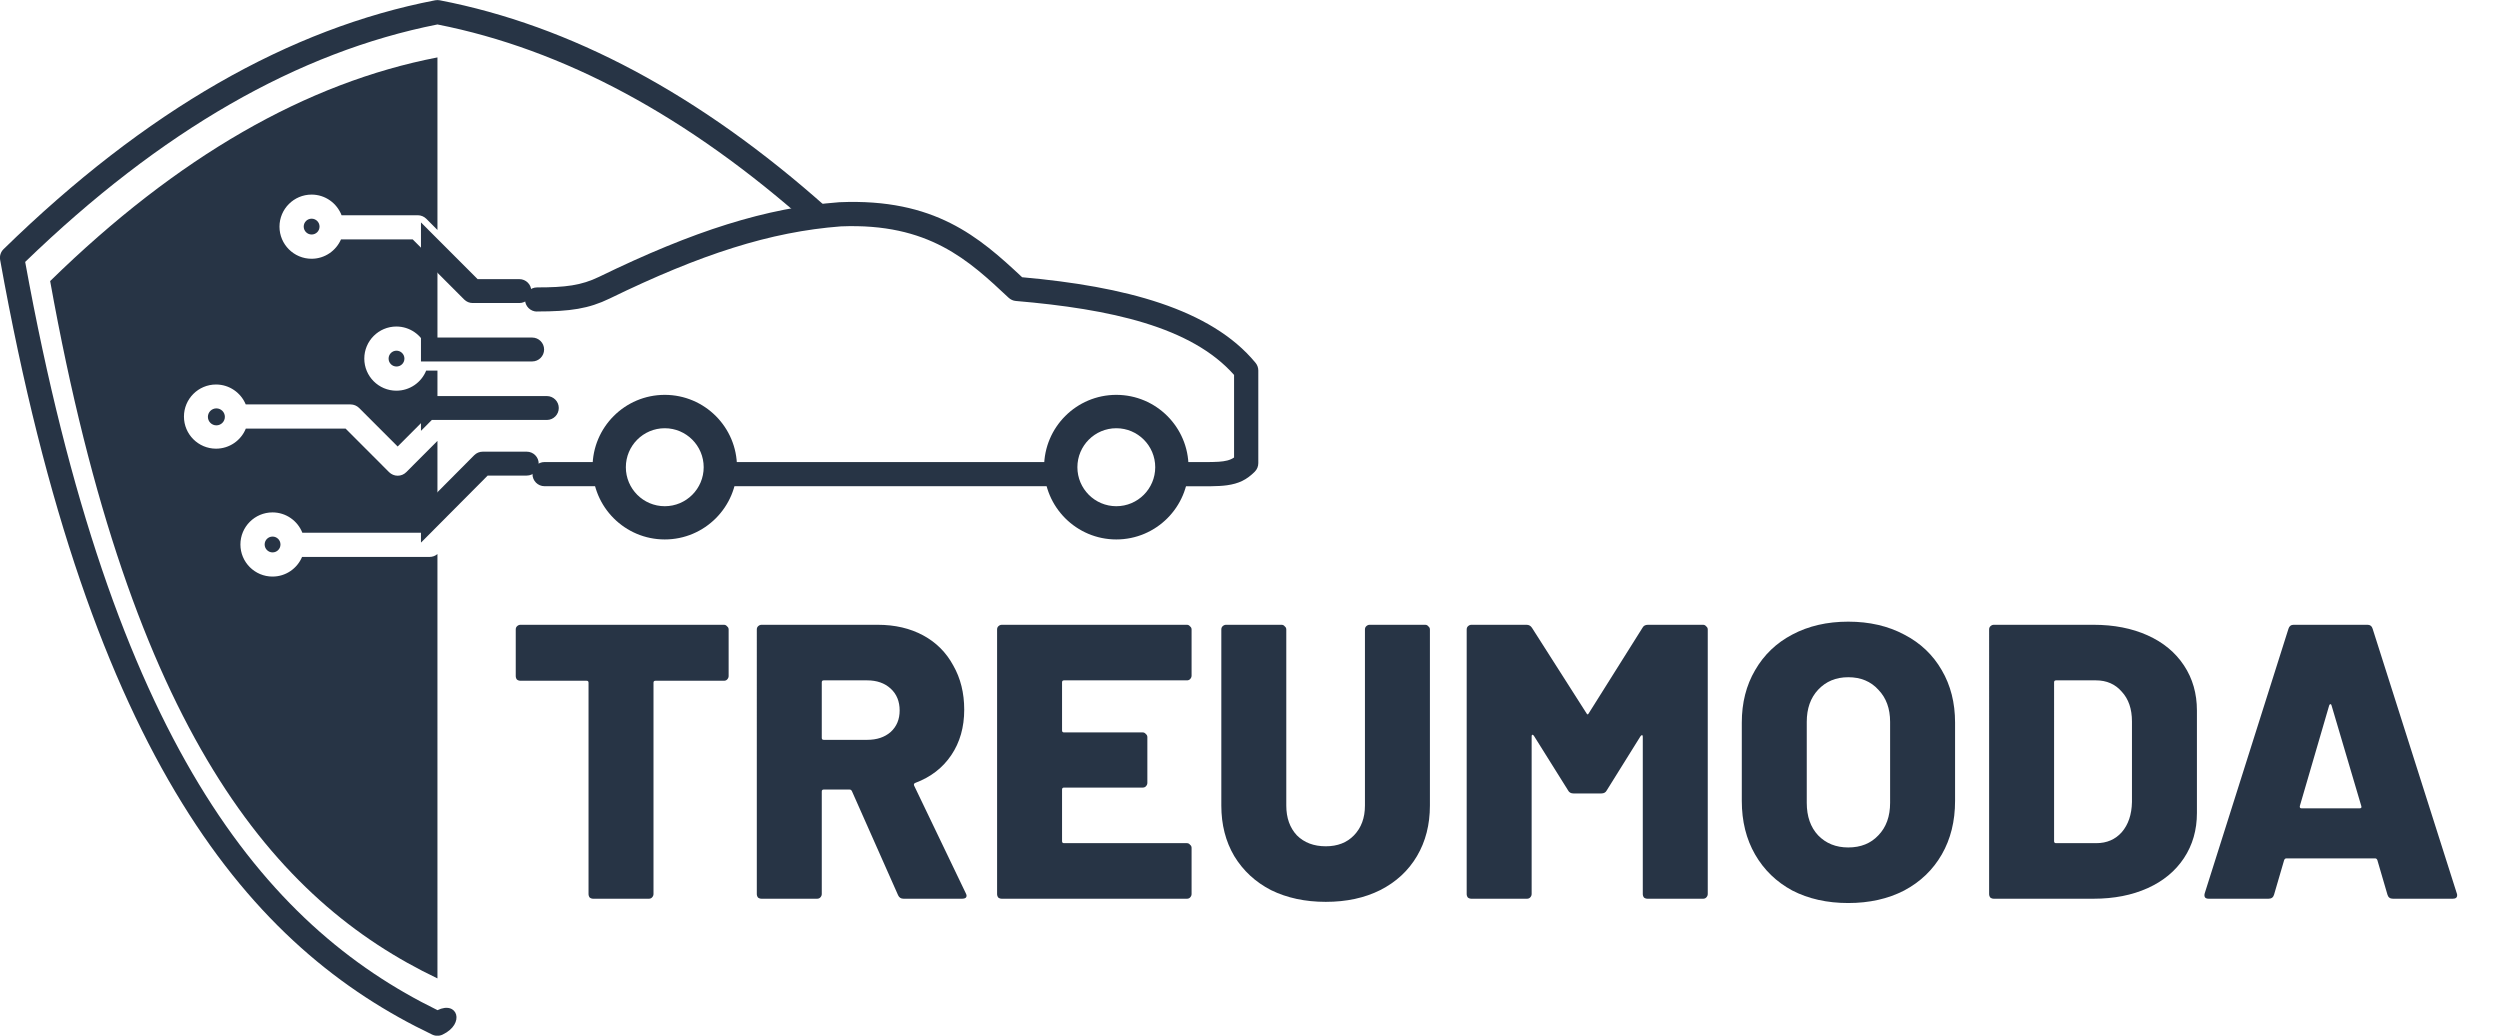 <?xml version="1.0" encoding="UTF-8" standalone="no"?>
<!-- Created with Inkscape (http://www.inkscape.org/) -->

<svg
   width="34.753mm"
   height="14.397mm"
   viewBox="0 0 34.753 14.397"
   version="1.1"
   id="svg1171"
   inkscape:version="1.1.2 (0a00cf5339, 2022-02-04, custom)"
   sodipodi:docname="logo1.svg"
   xmlns:inkscape="http://www.inkscape.org/namespaces/inkscape"
   xmlns:sodipodi="http://sodipodi.sourceforge.net/DTD/sodipodi-0.dtd"
   xmlns="http://www.w3.org/2000/svg"
   xmlns:svg="http://www.w3.org/2000/svg">
  <sodipodi:namedview
     id="namedview1173"
     pagecolor="#ffffff"
     bordercolor="#666666"
     borderopacity="1.0"
     inkscape:pageshadow="2"
     inkscape:pageopacity="0.0"
     inkscape:pagecheckerboard="0"
     inkscape:document-units="mm"
     showgrid="false"
     fit-margin-top="0"
     fit-margin-left="0"
     fit-margin-right="0"
     fit-margin-bottom="0"
     inkscape:zoom="2.6547419"
     inkscape:cx="52.924166"
     inkscape:cy="123.17582"
     inkscape:current-layer="layer1" />
  <defs
     id="defs1168" />
  <g
     inkscape:label="Layer 1"
     inkscape:groupmode="layer"
     id="layer1"
     transform="translate(131.505,63.613)">
    <path
       d="m -122.264,-58.124 c -0.554,0 -1.004,0.45 -1.004,1.005 0,0.555 0.45,1.005 1.004,1.005 0.554,0 1.004,-0.45 1.004,-1.005 0,-0.555 -0.45,-1.005 -1.004,-1.005 z m 0,0.464 c 0.299,0 0.541,0.243 0.541,0.542 0,0.299 -0.242,0.542 -0.541,0.542 -0.299,0 -0.541,-0.243 -0.541,-0.542 0,-0.299 0.242,-0.542 0.541,-0.542 z"
       style="clip-rule:evenodd;fill:#273445;fill-rule:evenodd;stroke-width:0.265;stroke-linejoin:round;stroke-miterlimit:2"
       id="path13" />
    <path
       d="m -115.987,-58.124 c -0.554,0 -1.004,0.45 -1.004,1.005 0,0.555 0.45,1.005 1.004,1.005 0.554,0 1.004,-0.45 1.004,-1.005 0,-0.555 -0.45,-1.005 -1.004,-1.005 z m 0,0.464 c 0.299,0 0.541,0.243 0.541,0.542 0,0.299 -0.242,0.542 -0.541,0.542 -0.299,0 -0.541,-0.243 -0.541,-0.542 0,-0.299 0.242,-0.542 0.541,-0.542 z"
       style="clip-rule:evenodd;fill:#273445;fill-rule:evenodd;stroke-width:0.265;stroke-linejoin:round;stroke-miterlimit:2"
       id="path15" />
    <g
       id="g25"
       style="clip-rule:evenodd;fill:#273445;fill-rule:evenodd;stroke-width:15.364;stroke-linejoin:round;stroke-miterlimit:2"
       transform="matrix(0.017,0,0,0.017,-143.282,-68.407)">
      <path
         d="m 1036.99,463.88 v 27.652 l 35.358,35.398 c 1.832,1.835 4.319,2.866 6.913,2.866 h 38.204 c 5.392,0 9.77,-4.378 9.771,-9.771 0,-5.393 -4.379,-9.771 -9.771,-9.771 h -34.154 z"
         style="fill:#273445;stroke-width:15.364"
         id="path17" />
      <path
         d="m 1036.99,558.021 v 19.542 h 90.929 c 5.393,0 9.771,-4.379 9.771,-9.771 0,-5.393 -4.378,-9.771 -9.771,-9.771 z"
         style="fill:#273445;stroke-width:15.364"
         id="path19" />
      <path
         d="m 1036.99,607.153 v 27.16 l 8.896,-8.905 c 0,0 94.029,0 94.029,0 5.392,0 9.77,-4.378 9.771,-9.77 0,-5.393 -4.379,-9.771 -9.771,-9.771 h -98.079 c -1.715,0 -3.383,0.45 -4.846,1.286 z"
         style="fill:#273445;stroke-width:15.364"
         id="path21" />
      <path
         d="m 1036.99,698.021 v 27.65 c 0.23,-0.192 0.451,-0.395 0.664,-0.609 l 53.89,-54.175 c 0,0.001 31.958,0.001 31.958,0.001 5.393,0 9.771,-4.379 9.771,-9.771 0,-5.393 -4.378,-9.771 -9.771,-9.771 h -36.021 c -2.6,0 -5.093,1.036 -6.927,2.88 z"
         style="fill:#273445;stroke-width:15.364"
         id="path23" />
    </g>
    <path
       d="m -116.746,-57.19 h -4.758 c -0.093,0 -0.168,0.075 -0.168,0.168 0,0.093 0.075,0.168 0.168,0.168 h 4.758 c 0.093,0 0.168,-0.075 0.168,-0.168 0,-0.093 -0.075,-0.168 -0.168,-0.168 z m -6.286,0 c -0.301,-6.8e-5 -0.602,-6.8e-5 -0.903,-6.8e-5 -0.093,0 -0.168,0.075 -0.168,0.168 0,0.093 0.075,0.168 0.168,0.168 0.301,0 0.602,0 0.903,8.6e-5 0.093,1.7e-5 0.168,-0.075 0.168,-0.168 0,-0.093 -0.075,-0.168 -0.168,-0.168 z m -1.007,-2.093 c 0.463,0 0.718,-0.039 1.009,-0.18 0,0 0,0 0,0 1.268,-0.617 2.233,-0.928 3.213,-1.003 1.225,-0.05 1.779,0.473 2.333,0.992 0.028,0.026 0.063,0.042 0.101,0.045 1.315,0.112 2.44,0.358 3.033,1.028 0,3.5e-5 0,1.148 0,1.148 -0.058,0.039 -0.121,0.052 -0.213,0.059 -0.11,0.007 -0.251,0.004 -0.444,0.004 l -0.203,4.3e-4 c -0.093,1.9e-4 -0.168,0.076 -0.168,0.169 1.9e-4,0.093 0.076,0.168 0.169,0.168 l 0.202,-4.31e-4 c 0.259,0 0.429,0.004 0.558,-0.014 0.164,-0.023 0.273,-0.075 0.387,-0.189 0.032,-0.032 0.049,-0.074 0.049,-0.119 v -1.288 c 0,-0.039 -0.014,-0.077 -0.039,-0.107 -0.619,-0.75 -1.819,-1.062 -3.244,-1.189 -0.598,-0.56 -1.216,-1.099 -2.537,-1.043 -0.002,8.6e-5 -0.004,2.07e-4 -0.006,3.45e-4 -1.018,0.077 -2.021,0.396 -3.338,1.037 -0.248,0.12 -0.466,0.147 -0.862,0.147 -0.093,0 -0.168,0.075 -0.168,0.168 0,0.093 0.075,0.168 0.168,0.168 z"
       style="clip-rule:evenodd;fill:#273445;fill-rule:evenodd;stroke-width:0.265;stroke-linejoin:round;stroke-miterlimit:2"
       id="path27" />
    <path
       d="m -125.424,-49.571 c -2.415,-1.183 -4.517,-3.726 -5.731,-10.401 1.889,-1.828 3.798,-2.919 5.731,-3.301 1.75,0.345 3.481,1.272 5.194,2.801 l 0.224,-0.251 c -1.776,-1.584 -3.572,-2.536 -5.386,-2.886 -0.021,-0.004 -0.043,-0.004 -0.064,0 -2.022,0.391 -4.023,1.529 -5.999,3.459 -0.04,0.039 -0.058,0.095 -0.048,0.15 1.255,6.98 3.488,9.566 6.006,10.769 0.046,0.022 0.099,0.022 0.145,1.7e-5 0.318,-0.152 0.207,-0.476 -0.072,-0.339 z"
       style="clip-rule:evenodd;fill:#273445;fill-rule:evenodd;stroke-width:0.265;stroke-linejoin:round;stroke-miterlimit:2"
       id="path29"
       sodipodi:nodetypes="cccccscccscc" />
    <path
       id="path32100"
       d="m -125.424,-55.911 c -0.03,0.026 -0.069,0.04 -0.109,0.04 h -1.773 c -0.068,0.161 -0.226,0.273 -0.411,0.273 -0.246,0 -0.446,-0.2 -0.446,-0.446 0,-0.246 0.2,-0.446 0.446,-0.446 0.188,0 0.35,0.117 0.415,0.283 h 1.699 l 0.179,-0.18 v -1.097 l -0.434,0.435 c -0.032,0.032 -0.074,0.049 -0.119,0.049 -0.045,0 -0.087,-0.018 -0.119,-0.049 l -0.605,-0.606 h -1.387 c -0.066,0.164 -0.227,0.279 -0.414,0.279 -0.246,0 -0.446,-0.2 -0.446,-0.446 0,-0.246 0.2,-0.446 0.446,-0.446 0.186,0 0.346,0.115 0.413,0.277 h 1.457 c 0.045,0 0.087,0.018 0.119,0.049 l 0.536,0.536 0.517,-0.518 c 0.011,-0.011 0.023,-0.02 0.036,-0.028 v -0.509 h -0.157 c -0.066,0.164 -0.227,0.279 -0.414,0.279 -0.246,0 -0.446,-0.2 -0.446,-0.446 0,-0.246 0.2,-0.446 0.446,-0.446 0.186,0 0.346,0.115 0.413,0.277 h 0.158 v -1.144 l -0.344,-0.344 h -0.997 c -0.069,0.158 -0.226,0.269 -0.409,0.269 -0.246,0 -0.446,-0.2 -0.446,-0.446 0,-0.246 0.2,-0.446 0.446,-0.446 0.19,0 0.352,0.119 0.417,0.287 h 1.059 c 0.045,0 0.087,0.018 0.119,0.049 l 0.155,0.156 v -2.399 c -1.816,0.351 -3.611,1.376 -5.384,3.109 1.129,6.278 3.119,8.612 5.384,9.694 z m -2.292,-0.243 c 0.06,0 0.11,0.049 0.11,0.11 0,0.061 -0.049,0.11 -0.11,0.11 -0.06,0 -0.11,-0.049 -0.11,-0.11 0,-0.061 0.049,-0.11 0.11,-0.11 z m -0.781,-1.782 c 0.065,0 0.118,0.053 0.118,0.118 0,0.065 -0.053,0.118 -0.118,0.118 -0.065,0 -0.118,-0.053 -0.118,-0.118 0,-0.065 0.053,-0.118 0.118,-0.118 z m 2.504,-0.802 c 0.06,0 0.11,0.049 0.11,0.11 0,0.061 -0.049,0.11 -0.11,0.11 -0.061,0 -0.11,-0.049 -0.11,-0.11 0,-0.061 0.049,-0.11 0.11,-0.11 z m -1.18,-1.835 c 0.06,0 0.11,0.049 0.11,0.11 0,0.061 -0.049,0.11 -0.11,0.11 -0.06,0 -0.11,-0.049 -0.11,-0.11 0,-0.061 0.049,-0.11 0.11,-0.11 z"
       style="clip-rule:evenodd;fill:#273445;fill-rule:nonzero;stroke-width:0.265;stroke-linejoin:round;stroke-miterlimit:2" />
    <g
       aria-label="TREUMODA"
       id="text3519"
       style="font-weight:bold;font-size:320px;line-height:1.25;font-family:BrutalType-Bold;-inkscape-font-specification:'BrutalType-Bold Bold';letter-spacing:0px;word-spacing:0px;clip-rule:evenodd;fill:#273445;fill-rule:evenodd;stroke-width:15.364;stroke-linejoin:round;stroke-miterlimit:2"
       transform="matrix(0.017,0,0,0.017,-143.282,-68.407)">
      <path
         d="m 1284.742,792.902 q 1.6,0 2.56,1.28 1.28,0.96 1.28,2.56 v 38.08 q 0,1.6 -1.28,2.88 -0.96,0.96 -2.56,0.96 h -56 q -1.6,0 -1.6,1.6 v 172.8 q 0,1.6 -1.28,2.88 -0.96,0.96 -2.56,0.96 h -45.44 q -1.6,0 -2.88,-0.96 -0.96,-1.28 -0.96,-2.88 V 840.262 q 0,-1.6 -1.6,-1.6 h -54.08 q -1.6,0 -2.88,-0.96 -0.96,-1.28 -0.96,-2.88 v -38.08 q 0,-1.6 0.96,-2.56 1.28,-1.28 2.88,-1.28 z"
         style="font-weight:800;font-family:Barlow;-inkscape-font-specification:'Barlow Ultra-Bold';stroke-width:15.364"
         id="path1623" />
      <path
         d="m 1431.622,1016.902 q -3.2,0 -4.48,-2.88 l -37.76,-85.12 q -0.64,-1.28 -1.92,-1.28 h -21.12 q -1.6,0 -1.6,1.6 v 83.84 q 0,1.6 -1.28,2.88 -0.96,0.96 -2.56,0.96 h -45.44 q -1.6,0 -2.88,-0.96 -0.96,-1.28 -0.96,-2.88 V 796.742 q 0,-1.6 0.96,-2.56 1.28,-1.28 2.88,-1.28 h 95.04 q 21.12,0 37.12,8.64 16,8.64 24.64,24.64 8.96,15.68 8.96,36.16 0,21.44 -10.56,37.12 -10.56,15.68 -29.44,22.72 -1.6,0.64 -0.96,2.24 l 42.24,88 q 0.64,1.28 0.64,1.92 0,2.56 -3.52,2.56 z m -65.28,-178.56 q -1.6,0 -1.6,1.6 v 45.44 q 0,1.6 1.6,1.6 h 35.52 q 11.84,0 19.2,-6.4 7.36,-6.72 7.36,-17.6 0,-11.2 -7.36,-17.92 -7.36,-6.72 -19.2,-6.72 z"
         style="font-weight:800;font-family:Barlow;-inkscape-font-specification:'Barlow Ultra-Bold';stroke-width:15.364"
         id="path1625" />
      <path
         d="m 1667.142,834.502 q 0,1.6 -1.28,2.88 -0.96,0.96 -2.56,0.96 h -100.48 q -1.6,0 -1.6,1.6 v 39.36 q 0,1.6 1.6,1.6 h 64.32 q 1.6,0 2.56,1.28 1.28,0.96 1.28,2.56 v 37.44 q 0,1.6 -1.28,2.88 -0.96,0.96 -2.56,0.96 h -64.32 q -1.6,0 -1.6,1.6 v 42.24 q 0,1.6 1.6,1.6 h 100.48 q 1.6,0 2.56,1.28 1.28,0.96 1.28,2.56 v 37.76 q 0,1.6 -1.28,2.88 -0.96,0.96 -2.56,0.96 h -151.36 q -1.6,0 -2.88,-0.96 -0.96,-1.28 -0.96,-2.88 V 796.742 q 0,-1.6 0.96,-2.56 1.28,-1.28 2.88,-1.28 h 151.36 q 1.6,0 2.56,1.28 1.28,0.96 1.28,2.56 z"
         style="font-weight:800;font-family:Barlow;-inkscape-font-specification:'Barlow Ultra-Bold';stroke-width:15.364"
         id="path1627" />
      <path
         d="m 1776.902,1019.462 q -25.28,0 -44.8,-9.6 -19.2,-9.92 -30.08,-27.84 -10.56,-17.92 -10.56,-41.28 v -144 q 0,-1.6 0.96,-2.56 1.28,-1.28 2.88,-1.28 h 45.44 q 1.6,0 2.56,1.28 1.28,0.96 1.28,2.56 v 144 q 0,15.04 8.64,24.32 8.96,8.96 23.68,8.96 14.4,0 23.04,-8.96 8.96,-9.28 8.96,-24.32 v -144 q 0,-1.6 0.96,-2.56 1.28,-1.28 2.88,-1.28 h 45.44 q 1.6,0 2.56,1.28 1.28,0.96 1.28,2.56 v 144 q 0,23.36 -10.56,41.28 -10.56,17.92 -30.08,27.84 -19.2,9.6 -44.48,9.6 z"
         style="font-weight:800;font-family:Barlow;-inkscape-font-specification:'Barlow Ultra-Bold';stroke-width:15.364"
         id="path1629" />
      <path
         d="m 2035.782,795.462 q 1.28,-2.56 4.48,-2.56 h 45.12 q 1.6,0 2.56,1.28 1.28,0.96 1.28,2.56 v 216.32 q 0,1.6 -1.28,2.88 -0.96,0.96 -2.56,0.96 h -45.44 q -1.6,0 -2.88,-0.96 -0.96,-1.28 -0.96,-2.88 V 884.422 q 0,-1.28 -0.64,-1.28 -0.64,0 -1.28,0.96 l -27.52,44.16 q -1.28,2.56 -4.48,2.56 h -22.72 q -3.2,0 -4.48,-2.56 l -27.84,-44.48 q -0.64,-0.96 -1.28,-0.96 -0.64,0 -0.64,1.28 v 128.96 q 0,1.6 -1.28,2.88 -0.96,0.96 -2.56,0.96 h -45.44 q -1.6,0 -2.88,-0.96 -0.96,-1.28 -0.96,-2.88 V 796.742 q 0,-1.6 0.96,-2.56 1.28,-1.28 2.88,-1.28 h 45.12 q 2.88,0 4.48,2.56 l 44.48,69.76 q 0.96,1.92 1.92,0 z"
         style="font-weight:800;font-family:Barlow;-inkscape-font-specification:'Barlow Ultra-Bold';stroke-width:15.364"
         id="path1631" />
      <path
         d="m 2204.102,1020.422 q -25.92,0 -45.76,-10.24 -19.52,-10.56 -30.4,-29.44 -10.88,-18.88 -10.88,-43.84 v -64 q 0,-24.32 10.88,-42.88 10.88,-18.88 30.4,-29.12 19.84,-10.56 45.76,-10.56 25.92,0 45.76,10.56 19.84,10.24 30.72,29.12 10.88,18.56 10.88,42.88 v 64 q 0,24.96 -10.88,43.84 -10.88,18.88 -30.72,29.44 -19.84,10.24 -45.76,10.24 z m 0,-45.44 q 15.36,0 24.64,-9.92 9.6,-9.92 9.6,-26.56 v -66.24 q 0,-16.32 -9.6,-26.24 -9.28,-10.24 -24.64,-10.24 -15.04,0 -24.64,10.24 -9.28,9.92 -9.28,26.24 v 66.24 q 0,16.64 9.28,26.56 9.6,9.92 24.64,9.92 z"
         style="font-weight:800;font-family:Barlow;-inkscape-font-specification:'Barlow Ultra-Bold';stroke-width:15.364"
         id="path1633" />
      <path
         d="m 2323.142,1016.902 q -1.6,0 -2.88,-0.96 -0.96,-1.28 -0.96,-2.88 V 796.742 q 0,-1.6 0.96,-2.56 1.28,-1.28 2.88,-1.28 h 81.6 q 24.96,0 44.16,8.64 19.2,8.64 29.76,24.64 10.56,16 10.56,36.8 v 83.84 q 0,20.8 -10.56,36.8 -10.56,16 -29.76,24.64 -19.2,8.64 -44.16,8.64 z m 49.28,-47.04 q 0,1.6 1.6,1.6 h 32.96 q 12.8,0 20.8,-8.96 8,-9.28 8.32,-24.64 v -65.92 q 0,-15.36 -8.32,-24.32 -8,-9.28 -21.12,-9.28 h -32.64 q -1.6,0 -1.6,1.6 z"
         style="font-weight:800;font-family:Barlow;-inkscape-font-specification:'Barlow Ultra-Bold';stroke-width:15.364"
         id="path1635" />
      <path
         d="m 2649.543,1016.902 q -3.52,0 -4.48,-3.2 l -8.32,-28.48 q -0.64,-1.28 -1.6,-1.28 h -72.96 q -0.96,0 -1.6,1.28 l -8.32,28.48 q -0.96,3.2 -4.48,3.2 h -48.96 q -1.92,0 -2.88,-0.96 -0.96,-1.28 -0.32,-3.52 l 68.48,-216.32 q 0.96,-3.2 4.16,-3.2 h 60.48 q 3.2,0 4.16,3.2 l 68.8,216.32 q 0.32,0.64 0.32,1.6 0,2.88 -3.52,2.88 z m -76.16,-75.84 q -0.32,1.92 1.28,1.92 h 47.68 q 1.92,0 1.28,-1.92 l -24.32,-82.24 q -0.32,-1.28 -0.96,-0.96 -0.64,0 -0.96,0.96 z"
         style="font-weight:800;font-family:Barlow;-inkscape-font-specification:'Barlow Ultra-Bold';stroke-width:15.364"
         id="path1637" />
    </g>
  </g>
</svg>
